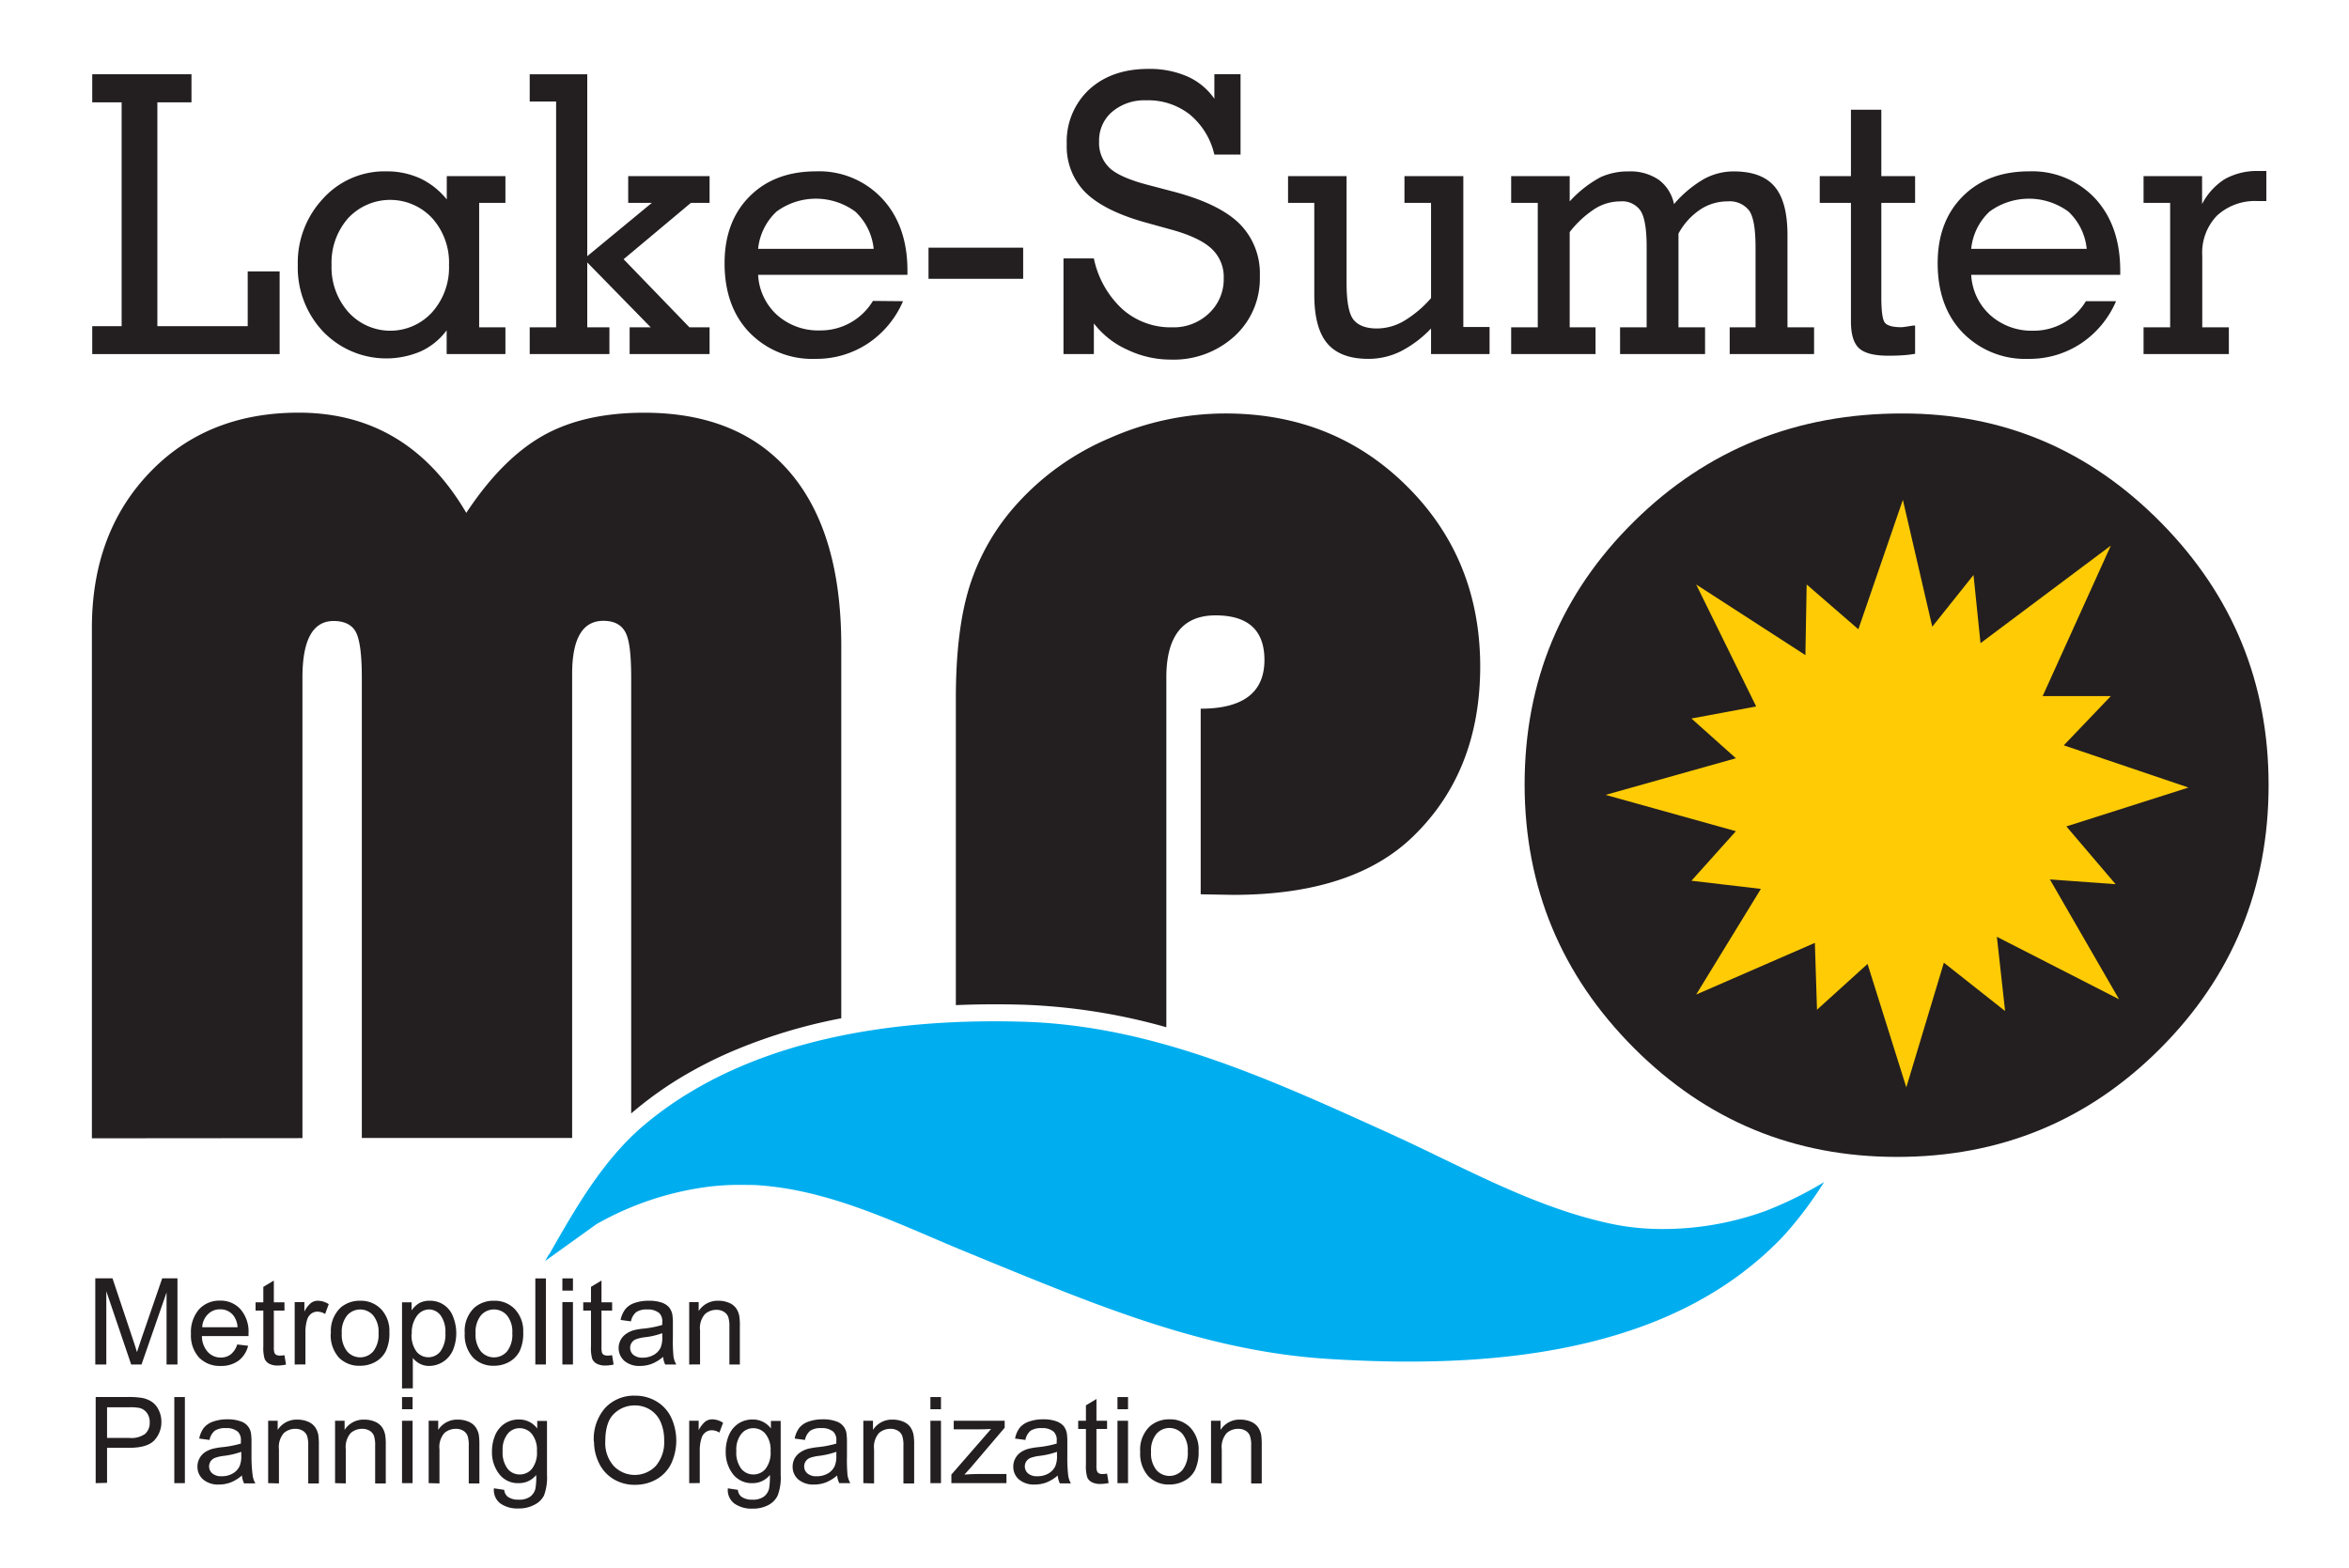 <svg id="Layer_1" data-name="Layer 1" xmlns="http://www.w3.org/2000/svg" viewBox="0 0 409 273"><defs><style>.cls-1,.cls-4{fill:#231f20;}.cls-2{fill:#ffcb05;}.cls-2,.cls-4{fill-rule:evenodd;}.cls-3{fill:#00aeef;}</style></defs><title>logo-lake-sumter</title><polygon class="cls-1" points="16.06 61.66 16.06 56.8 21.18 56.8 21.18 17.82 16.06 17.82 16.06 12.93 33.34 12.93 33.34 17.82 27.4 17.82 27.4 56.8 43.13 56.8 43.13 47.26 48.69 47.26 48.69 61.66 16.06 61.66 16.06 61.66"/><path class="cls-1" d="M57.73,46.16a11.75,11.75,0,0,0,2.93,8.19,9.84,9.84,0,0,0,14.6,0,11.69,11.69,0,0,0,2.92-8.19A11.6,11.6,0,0,0,75.26,38a10,10,0,0,0-14.65,0,11.72,11.72,0,0,0-2.88,8.17ZM83.43,57H88v4.66H77.77V57.52a11.64,11.64,0,0,1-4.5,3.66,15.27,15.27,0,0,1-17-3.43,16.23,16.23,0,0,1-4.42-11.59,16.32,16.32,0,0,1,4.43-11.61,14.42,14.42,0,0,1,10.95-4.71,14,14,0,0,1,5.92,1.22,13.16,13.16,0,0,1,4.64,3.67V30.67H88v4.66H83.43V57Z"/><polygon class="cls-1" points="96.83 17.68 92.23 17.68 92.23 12.93 102.25 12.93 102.25 44.61 113.49 35.33 109.38 35.33 109.38 30.67 123.55 30.67 123.55 35.33 120.29 35.33 108.58 45.14 120.04 57 123.55 57 123.55 61.66 109.63 61.66 109.63 57 113.3 57 102.25 45.7 102.25 57 106.11 57 106.11 61.66 92.23 61.66 92.23 57 96.83 57 96.83 17.68 96.83 17.68"/><path class="cls-1" d="M132,43.33h20.12a10.25,10.25,0,0,0-3.21-6.49,11.59,11.59,0,0,0-13.7,0A10.3,10.3,0,0,0,132,43.33Zm25.23,9.12a16.78,16.78,0,0,1-6.11,7.36A16.21,16.21,0,0,1,142,62.49a15.21,15.21,0,0,1-11.48-4.56c-2.91-3-4.36-7.07-4.36-12.09q0-7.25,4.34-11.62t11.56-4.38a15,15,0,0,1,11.53,4.73Q158,39.3,158,47.13v.73H132a10.15,10.15,0,0,0,3.31,7,10.76,10.76,0,0,0,7.48,2.68,10.62,10.62,0,0,0,9.2-5.14Z"/><polygon class="cls-1" points="161.67 48.55 161.67 43.13 178.15 43.13 178.15 48.55 161.67 48.55 161.67 48.55"/><path class="cls-1" d="M190.46,56.37v5.29h-5.29V45h5.29a16.57,16.57,0,0,0,5,8.86A12.66,12.66,0,0,0,204.13,57a8.86,8.86,0,0,0,6.37-2.44,8.07,8.07,0,0,0,2.57-6.08A6.7,6.7,0,0,0,211,43.35c-1.38-1.31-3.69-2.43-6.93-3.33l-4.91-1.36q-7-2-10.22-5.2a11.33,11.33,0,0,1-3.2-8.34,12.36,12.36,0,0,1,3.89-9.52q3.92-3.6,10.31-3.6a16.35,16.35,0,0,1,6.79,1.31,11.28,11.28,0,0,1,4.71,3.88V12.92H216v14h-4.56a12.75,12.75,0,0,0-4.3-7,11.75,11.75,0,0,0-7.6-2.45,8.66,8.66,0,0,0-5.9,2,6.57,6.57,0,0,0-2.27,5.18,6,6,0,0,0,1.85,4.62q1.84,1.7,6.92,3l3.8,1q8.15,2.09,11.78,5.59a12.23,12.23,0,0,1,3.64,9.21A13.61,13.61,0,0,1,215,58.5a15.72,15.72,0,0,1-11.18,4.12,17.49,17.49,0,0,1-7.49-1.7,15.2,15.2,0,0,1-5.83-4.55Z"/><path class="cls-1" d="M228.84,35.33h-4.57V30.67h10.19v18.6c0,3.26.41,5.4,1.21,6.4s2.17,1.53,4.09,1.53a9.4,9.4,0,0,0,4.66-1.29,19.56,19.56,0,0,0,4.75-4V35.33h-4.63V30.67h10.25V56.94h4.57v4.72H249.17V57.2a19.62,19.62,0,0,1-5.32,4,12.63,12.63,0,0,1-5.6,1.29c-3.25,0-5.63-.9-7.14-2.68s-2.27-4.61-2.27-8.49v-16Z"/><path class="cls-1" d="M273.31,35.07a20.22,20.22,0,0,1,5.38-4.22,11.53,11.53,0,0,1,4.89-1,8.75,8.75,0,0,1,5.21,1.44,6.94,6.94,0,0,1,2.68,4.25,20.25,20.25,0,0,1,5.17-4.34,10.74,10.74,0,0,1,5.24-1.35q4.88,0,7.11,2.64c1.5,1.77,2.24,4.58,2.24,8.46V57h4.63v4.66H301.17V57h4.5V43.06q0-4.79-1.11-6.39a4.31,4.31,0,0,0-3.8-1.6A8.49,8.49,0,0,0,296,36.52a11.71,11.71,0,0,0-3.75,4.16V57h4.63v4.66H282.08V57h4.63V43.06c0-3.16-.35-5.26-1.06-6.36a3.89,3.89,0,0,0-3.57-1.63,8.34,8.34,0,0,0-4.38,1.28,17.88,17.88,0,0,0-4.39,4.06V57h4.5v4.66H263.12V57h4.63V35.33h-4.63V30.67h10.19v4.4Z"/><path class="cls-1" d="M327.57,50.69v1c0,2.5.21,4,.62,4.51s1.38.78,2.86.78c.24,0,.92-.1,2.08-.29l.32,0v4.92a20.59,20.59,0,0,1-2.07.25c-.76.06-1.63.08-2.62.08q-3.67,0-5.08-1.31c-.93-.87-1.4-2.41-1.4-4.64V35.33h-5.43V30.67h5.43V19.11h5.29V30.67h5.88v4.66h-5.88V50.69Z"/><path class="cls-1" d="M343.22,43.33h20.11a10.24,10.24,0,0,0-3.2-6.49,11.61,11.61,0,0,0-13.71,0,10.24,10.24,0,0,0-3.2,6.49Zm25.22,9.12a16.71,16.71,0,0,1-6.11,7.36,16.16,16.16,0,0,1-9.12,2.68,15.18,15.18,0,0,1-11.47-4.56c-2.91-3-4.36-7.07-4.36-12.09q0-7.25,4.34-11.62t11.56-4.38a15,15,0,0,1,11.53,4.73q4.35,4.73,4.36,12.56v.73H343.22a10.18,10.18,0,0,0,3.3,7A10.8,10.8,0,0,0,354,57.59a10.59,10.59,0,0,0,9.19-5.14Z"/><path class="cls-1" d="M383.42,35.53a11.18,11.18,0,0,1,4-4.37,11.52,11.52,0,0,1,5.88-1.38l.64,0,.67,0v5.23h-1.56A9.77,9.77,0,0,0,386,37.56a9.31,9.31,0,0,0-2.55,7V57h4.63v4.66H373.23V57h4.63V35.33h-4.63V30.67h10.19v4.86Z"/><path class="cls-2" d="M330.27,108.33A25.58,25.58,0,0,0,311,116.66a29.18,29.18,0,0,0,0,40.07,26.46,26.46,0,0,0,38.47.06,29.53,29.53,0,0,0,0-40.19,25.6,25.6,0,0,0-19.26-8.27Z"/><path class="cls-3" d="M95.55,218.46l-.65,1.14,9-6.46.15-.08a53.24,53.24,0,0,1,19.26-6.4c1.28-.16,2.61-.26,4-.31s2.66,0,4,0h0c11,.6,21.05,4.91,31.08,9.2,2.13.91,4.26,1.82,6.54,2.75h0l3.94,1.62c19.09,7.81,37.55,15.37,58.12,16.7,13.7.88,28.64.79,42.65-2.17s26.88-8.7,36.84-19.16a66.68,66.68,0,0,0,7.12-9.44,65.44,65.44,0,0,1-10.13,5A52.34,52.34,0,0,1,288.16,214q-2-.06-3.81-.27c-1.25-.14-2.49-.35-3.72-.6h0c-10.46-2.21-20-6.83-29.58-11.45-3-1.46-6.05-2.92-9.14-4.33h0l-1.08-.49c-20.49-9.28-40.35-18.28-62.69-18.94-16.26-.48-34.22,1.27-49.65,8a70,70,0,0,0-8.64,4.47,62,62,0,0,0-7.88,5.68h0l0,0c-7,6-11.69,14.18-16.34,22.36Z"/><path class="cls-4" d="M16,198.22V109.35q0-16.51,10-27T52,71.86q18.95,0,29.19,17.45c4.13-6.26,8.6-10.76,13.35-13.44s10.63-4,17.63-4q16.59,0,25.46,10.48t8.85,30.18v64.79a93.38,93.38,0,0,0-19.25,5.86,74.52,74.52,0,0,0-9,4.65,65,65,0,0,0-8.26,6h0l0,0-.07.06V118c0-4-.31-6.6-1-7.89s-1.91-2-3.85-2c-3.61,0-5.43,3.09-5.43,9.22v80.83H63V118c0-3.92-.34-6.54-1-7.86s-2-2-3.91-2c-3.61,0-5.43,3.27-5.43,9.84v80.21Z"/><path class="cls-4" d="M209.06,155.74V123.41c7.4,0,11.1-2.84,11.1-8.48q0-7.77-8.51-7.77t-8.57,10.67v61.05a105.08,105.08,0,0,0-24.9-3.92c-3.84-.11-7.78-.1-11.75.07V121.62c0-8,.8-14.49,2.4-19.57A38.74,38.74,0,0,1,177,87.83a45.68,45.68,0,0,1,16.24-11.55A49.89,49.89,0,0,1,213.37,72q18.82,0,31.57,12.64T257.73,116q0,18.17-11.47,29.44-10.48,10.4-31.59,10.39l-5.61-.1Z"/><path class="cls-1" d="M16.59,237.61v-15h3l3.55,10.62c.33,1,.57,1.72.71,2.22.17-.55.44-1.35.8-2.41l3.59-10.43H30.9v15H29V225.07l-4.36,12.54H22.84l-4.33-12.76v12.76Z"/><path class="cls-1" d="M41.3,234.12l1.9.23a4.64,4.64,0,0,1-1.66,2.59,5.06,5.06,0,0,1-3.11.92,5,5,0,0,1-3.78-1.47,5.72,5.72,0,0,1-1.4-4.11A6.06,6.06,0,0,1,34.66,228a4.79,4.79,0,0,1,3.67-1.51A4.62,4.62,0,0,1,41.88,228a5.9,5.9,0,0,1,1.39,4.17c0,.11,0,.28,0,.49H35.16a4.09,4.09,0,0,0,1,2.74,3,3,0,0,0,2.27,1,2.81,2.81,0,0,0,1.73-.54,3.52,3.52,0,0,0,1.13-1.69Zm-6-3h6.06a3.65,3.65,0,0,0-.69-2A2.83,2.83,0,0,0,38.35,228a2.93,2.93,0,0,0-2.14.85,3.38,3.38,0,0,0-1,2.27Z"/><path class="cls-1" d="M49.53,236l.27,1.62a6.81,6.81,0,0,1-1.39.17,3.18,3.18,0,0,1-1.56-.32,1.81,1.81,0,0,1-.77-.83,6.6,6.6,0,0,1-.23-2.18v-6.24H44.5v-1.44h1.35v-2.69l1.83-1.1v3.79h1.85v1.44H47.68v6.35a3.34,3.34,0,0,0,.1,1,.74.74,0,0,0,.32.36,1.27,1.27,0,0,0,.62.13,5.52,5.52,0,0,0,.81-.07Z"/><path class="cls-1" d="M51.31,237.61V226.75H53v1.65a4.36,4.36,0,0,1,1.17-1.52,2,2,0,0,1,1.18-.37,3.63,3.63,0,0,1,1.89.59l-.63,1.71a2.6,2.6,0,0,0-1.35-.4,1.76,1.76,0,0,0-1.08.36,2,2,0,0,0-.69,1,7.3,7.3,0,0,0-.31,2.15v5.68Z"/><path class="cls-1" d="M57.62,232.18a5.6,5.6,0,0,1,1.68-4.47,5.06,5.06,0,0,1,3.42-1.2A4.87,4.87,0,0,1,66.38,228,5.54,5.54,0,0,1,67.8,232a7.17,7.17,0,0,1-.63,3.3,4.52,4.52,0,0,1-1.83,1.87,5.37,5.37,0,0,1-2.62.66A4.91,4.91,0,0,1,59,236.4a5.85,5.85,0,0,1-1.41-4.22Zm1.89,0a4.61,4.61,0,0,0,.92,3.13,3,3,0,0,0,4.57,0,4.75,4.75,0,0,0,.91-3.18,4.48,4.48,0,0,0-.92-3.05,3,3,0,0,0-4.56,0,4.55,4.55,0,0,0-.92,3.11Z"/><path class="cls-1" d="M70,241.78v-15h1.67v1.41A4.32,4.32,0,0,1,73,226.92a3.75,3.75,0,0,1,1.81-.41,4.21,4.21,0,0,1,4.06,2.73,7.76,7.76,0,0,1,0,5.86,4.54,4.54,0,0,1-4.14,2.76,3.46,3.46,0,0,1-1.65-.39,3.77,3.77,0,0,1-1.2-1v5.29Zm1.66-9.53a4.78,4.78,0,0,0,.85,3.1,2.65,2.65,0,0,0,2.06,1,2.67,2.67,0,0,0,2.1-1,5,5,0,0,0,.88-3.22,4.81,4.81,0,0,0-.86-3.11,2.57,2.57,0,0,0-2-1,2.66,2.66,0,0,0-2.08,1.1,4.88,4.88,0,0,0-.91,3.2Z"/><path class="cls-1" d="M80.92,232.18a5.6,5.6,0,0,1,1.68-4.47,5.05,5.05,0,0,1,3.41-1.2A4.84,4.84,0,0,1,89.67,228,5.54,5.54,0,0,1,91.1,232a7.17,7.17,0,0,1-.63,3.3,4.52,4.52,0,0,1-1.83,1.87,5.4,5.4,0,0,1-2.63.66,4.89,4.89,0,0,1-3.68-1.46,5.85,5.85,0,0,1-1.41-4.22Zm1.89,0a4.66,4.66,0,0,0,.91,3.13,3,3,0,0,0,4.58,0,4.75,4.75,0,0,0,.9-3.18,4.48,4.48,0,0,0-.91-3.05,3,3,0,0,0-4.57,0,4.6,4.6,0,0,0-.91,3.11Z"/><polygon class="cls-1" points="93.21 237.61 93.21 222.62 95.05 222.62 95.05 237.61 93.21 237.61 93.21 237.61"/><path class="cls-1" d="M97.92,224.74v-2.12h1.84v2.12Zm0,12.87V226.75h1.84v10.86Z"/><path class="cls-1" d="M106.58,236l.26,1.62a6.72,6.72,0,0,1-1.38.17,3.18,3.18,0,0,1-1.56-.32,1.78,1.78,0,0,1-.78-.83,6.69,6.69,0,0,1-.22-2.18v-6.24h-1.35v-1.44h1.35v-2.69l1.83-1.1v3.79h1.85v1.44h-1.85v6.35a3.45,3.45,0,0,0,.09,1,.79.79,0,0,0,.32.36,1.35,1.35,0,0,0,.63.13,5.63,5.63,0,0,0,.81-.07Z"/><path class="cls-1" d="M115.47,236.27a7,7,0,0,1-2,1.23,5.67,5.67,0,0,1-2,.36,4,4,0,0,1-2.75-.87,3,3,0,0,1,.35-4.75,4.43,4.43,0,0,1,1.32-.61,12.82,12.82,0,0,1,1.64-.27,16.47,16.47,0,0,0,3.28-.64c0-.25,0-.41,0-.48a2,2,0,0,0-.52-1.58,3.05,3.05,0,0,0-2.09-.63,3.19,3.19,0,0,0-1.92.46,2.74,2.74,0,0,0-.92,1.61l-1.8-.25a4.56,4.56,0,0,1,.81-1.86,3.52,3.52,0,0,1,1.63-1.1,7.39,7.39,0,0,1,2.46-.38,6.73,6.73,0,0,1,2.26.32,3,3,0,0,1,1.28.83,3,3,0,0,1,.57,1.25,10.67,10.67,0,0,1,.09,1.7v2.45a25.46,25.46,0,0,0,.12,3.25,4.15,4.15,0,0,0,.47,1.3h-1.93a3.76,3.76,0,0,1-.36-1.34Zm-.16-4.11a13.05,13.05,0,0,1-3,.7,6.75,6.75,0,0,0-1.61.37,1.48,1.48,0,0,0-.72.6,1.56,1.56,0,0,0-.26.87,1.59,1.59,0,0,0,.56,1.23,2.42,2.42,0,0,0,1.63.49,3.78,3.78,0,0,0,1.89-.47,2.87,2.87,0,0,0,1.22-1.27,4.44,4.44,0,0,0,.29-1.84v-.68Z"/><path class="cls-1" d="M120,237.61V226.75h1.65v1.55a3.91,3.91,0,0,1,3.46-1.79,4.55,4.55,0,0,1,1.8.35,2.82,2.82,0,0,1,1.24.93,3.56,3.56,0,0,1,.57,1.36,10.35,10.35,0,0,1,.1,1.79v6.67H127V231a5.15,5.15,0,0,0-.21-1.69,1.8,1.8,0,0,0-.76-.88,2.39,2.39,0,0,0-1.29-.34,3,3,0,0,0-2,.75,3.68,3.68,0,0,0-.85,2.83v5.93Z"/><path class="cls-1" d="M16.66,258.27v-15h5.65a14.26,14.26,0,0,1,2.28.14,4.53,4.53,0,0,1,1.85.7,3.61,3.61,0,0,1,1.2,1.45,4.49,4.49,0,0,1,.46,2,4.61,4.61,0,0,1-1.22,3.24c-.81.88-2.28,1.32-4.4,1.32H18.64v6.1Zm2-7.87h3.88a4.1,4.1,0,0,0,2.73-.71,2.58,2.58,0,0,0,.8-2,2.72,2.72,0,0,0-.47-1.62,2.25,2.25,0,0,0-1.26-.88,8.41,8.41,0,0,0-1.85-.13H18.64v5.35Z"/><polygon class="cls-1" points="30.35 258.27 30.35 243.28 32.19 243.28 32.19 258.27 30.35 258.27 30.35 258.27"/><path class="cls-1" d="M42.13,256.93a6.88,6.88,0,0,1-2,1.23,5.66,5.66,0,0,1-2,.35,4,4,0,0,1-2.75-.87,2.88,2.88,0,0,1-1-2.23,3,3,0,0,1,.36-1.46,3,3,0,0,1,.95-1.06,4.59,4.59,0,0,1,1.33-.6,12.25,12.25,0,0,1,1.63-.28,17.71,17.71,0,0,0,3.29-.63c0-.26,0-.42,0-.48a2,2,0,0,0-.53-1.59,3,3,0,0,0-2.09-.62,3.27,3.27,0,0,0-1.92.45,2.83,2.83,0,0,0-.92,1.61l-1.79-.24a4.47,4.47,0,0,1,.8-1.87,3.56,3.56,0,0,1,1.63-1.09,7.14,7.14,0,0,1,2.46-.39,6.46,6.46,0,0,1,2.26.33,2.59,2.59,0,0,1,1.86,2.08,10.52,10.52,0,0,1,.09,1.69v2.46A25.37,25.37,0,0,0,44,257a3.94,3.94,0,0,0,.46,1.31H42.5a3.82,3.82,0,0,1-.37-1.34ZM42,252.82a14.33,14.33,0,0,1-3,.7,6.75,6.75,0,0,0-1.6.36,1.62,1.62,0,0,0-.73.6,1.61,1.61,0,0,0,.3,2.1,2.37,2.37,0,0,0,1.63.49,3.78,3.78,0,0,0,1.89-.46,2.9,2.9,0,0,0,1.22-1.28,4.38,4.38,0,0,0,.3-1.84v-.67Z"/><path class="cls-1" d="M46.69,258.27V247.41h1.66V249a3.91,3.91,0,0,1,3.45-1.79,4.64,4.64,0,0,1,1.81.35,2.87,2.87,0,0,1,1.23.93,3.64,3.64,0,0,1,.58,1.36,11.6,11.6,0,0,1,.1,1.79v6.68H53.67v-6.61a5,5,0,0,0-.21-1.68,1.77,1.77,0,0,0-.76-.89,2.44,2.44,0,0,0-1.28-.33,3,3,0,0,0-2,.74,3.74,3.74,0,0,0-.85,2.84v5.93Z"/><path class="cls-1" d="M58.34,258.27V247.41H60V249a3.91,3.91,0,0,1,3.45-1.79,4.64,4.64,0,0,1,1.81.35,2.87,2.87,0,0,1,1.23.93,3.63,3.63,0,0,1,.57,1.36,10.15,10.15,0,0,1,.11,1.79v6.68H65.32v-6.61a5,5,0,0,0-.21-1.68,1.77,1.77,0,0,0-.76-.89,2.45,2.45,0,0,0-1.29-.33,3,3,0,0,0-2,.74,3.7,3.7,0,0,0-.85,2.84v5.93Z"/><path class="cls-1" d="M70,245.4v-2.12h1.84v2.12Zm0,12.87V247.41h1.84v10.86Z"/><path class="cls-1" d="M74.64,258.27V247.41H76.3V249a3.91,3.91,0,0,1,3.45-1.79,4.64,4.64,0,0,1,1.81.35,2.87,2.87,0,0,1,1.23.93,3.64,3.64,0,0,1,.58,1.36,11.6,11.6,0,0,1,.1,1.79v6.68H81.62v-6.61a5,5,0,0,0-.21-1.68,1.77,1.77,0,0,0-.76-.89,2.44,2.44,0,0,0-1.28-.33,3,3,0,0,0-2,.74,3.7,3.7,0,0,0-.85,2.84v5.93Z"/><path class="cls-1" d="M86,259.17l1.79.27a1.75,1.75,0,0,0,.62,1.2,3.11,3.11,0,0,0,1.88.51,3.28,3.28,0,0,0,2-.51,2.47,2.47,0,0,0,.94-1.43,11.19,11.19,0,0,0,.13-2.36,3.79,3.79,0,0,1-3,1.42,4.09,4.09,0,0,1-3.47-1.62,6.19,6.19,0,0,1-1.23-3.87,7.31,7.31,0,0,1,.56-2.87,4.56,4.56,0,0,1,1.64-2,4.38,4.38,0,0,1,2.51-.72,3.89,3.89,0,0,1,3.17,1.56v-1.31h1.7v9.39a8.93,8.93,0,0,1-.52,3.59A3.68,3.68,0,0,1,93,262.06a5.62,5.62,0,0,1-2.75.62,5.13,5.13,0,0,1-3.14-.88A2.94,2.94,0,0,1,86,259.17Zm1.52-6.52a4.66,4.66,0,0,0,.86,3.11,2.66,2.66,0,0,0,2.12,1,2.71,2.71,0,0,0,2.13-1,4.56,4.56,0,0,0,.86-3.06,4.45,4.45,0,0,0-.89-3,2.75,2.75,0,0,0-2.13-1,2.66,2.66,0,0,0-2.09,1,4.43,4.43,0,0,0-.86,3Z"/><path class="cls-1" d="M103.39,251a8.19,8.19,0,0,1,2-5.85,6.85,6.85,0,0,1,5.18-2.11,7.19,7.19,0,0,1,3.74,1,6.54,6.54,0,0,1,2.54,2.77,9.56,9.56,0,0,1,0,8.1,6.38,6.38,0,0,1-2.61,2.73,7.43,7.43,0,0,1-3.64.92,7,7,0,0,1-3.79-1,6.54,6.54,0,0,1-2.52-2.79,8.51,8.51,0,0,1-.86-3.74Zm2,0a6,6,0,0,0,1.46,4.27,5.07,5.07,0,0,0,7.34,0,6.35,6.35,0,0,0,1.45-4.47,7.69,7.69,0,0,0-.62-3.19,4.71,4.71,0,0,0-1.81-2.12,4.89,4.89,0,0,0-2.67-.75,5.07,5.07,0,0,0-3.63,1.45q-1.52,1.44-1.52,4.83Z"/><path class="cls-1" d="M120,258.27V247.41h1.65v1.64a4.7,4.7,0,0,1,1.18-1.52,2.06,2.06,0,0,1,1.18-.37,3.55,3.55,0,0,1,1.89.6l-.64,1.71a2.55,2.55,0,0,0-1.34-.41,1.77,1.77,0,0,0-1.09.37,1.92,1.92,0,0,0-.68,1,6.92,6.92,0,0,0-.31,2.14v5.69Z"/><path class="cls-1" d="M126.69,259.17l1.79.27a1.67,1.67,0,0,0,.62,1.2,3.07,3.07,0,0,0,1.87.51,3.28,3.28,0,0,0,2-.51,2.47,2.47,0,0,0,.94-1.43,11.69,11.69,0,0,0,.14-2.36,3.82,3.82,0,0,1-3,1.42,4.11,4.11,0,0,1-3.47-1.62,6.25,6.25,0,0,1-1.22-3.87,7.13,7.13,0,0,1,.56-2.87,4.48,4.48,0,0,1,1.63-2,4.38,4.38,0,0,1,2.51-.72,3.89,3.89,0,0,1,3.17,1.56v-1.31h1.7v9.39a8.75,8.75,0,0,1-.52,3.59,3.7,3.7,0,0,1-1.63,1.67,5.69,5.69,0,0,1-2.76.62,5.15,5.15,0,0,1-3.14-.88,2.93,2.93,0,0,1-1.15-2.63Zm1.52-6.52a4.66,4.66,0,0,0,.85,3.11,2.68,2.68,0,0,0,2.13,1,2.71,2.71,0,0,0,2.12-1,4.56,4.56,0,0,0,.86-3.06,4.45,4.45,0,0,0-.88-3,2.75,2.75,0,0,0-2.14-1,2.64,2.64,0,0,0-2.08,1,4.38,4.38,0,0,0-.86,3Z"/><path class="cls-1" d="M145.76,256.93a6.88,6.88,0,0,1-2,1.23,5.66,5.66,0,0,1-2,.35,4,4,0,0,1-2.75-.87,2.88,2.88,0,0,1-1-2.23,3,3,0,0,1,.36-1.46,3,3,0,0,1,1-1.06,4.59,4.59,0,0,1,1.33-.6,12.25,12.25,0,0,1,1.63-.28,17.71,17.71,0,0,0,3.29-.63c0-.26,0-.42,0-.48a2,2,0,0,0-.53-1.59,3.05,3.05,0,0,0-2.09-.62,3.27,3.27,0,0,0-1.92.45,2.83,2.83,0,0,0-.92,1.61l-1.79-.24a4.47,4.47,0,0,1,.8-1.87,3.56,3.56,0,0,1,1.63-1.09,7.14,7.14,0,0,1,2.46-.39,6.46,6.46,0,0,1,2.26.33,2.59,2.59,0,0,1,1.86,2.08,11.89,11.89,0,0,1,.09,1.69v2.46a26.16,26.16,0,0,0,.11,3.24,4.2,4.2,0,0,0,.47,1.31h-1.92a3.82,3.82,0,0,1-.37-1.34Zm-.15-4.11a14.33,14.33,0,0,1-3,.7,7,7,0,0,0-1.61.36,1.64,1.64,0,0,0-.72.6,1.61,1.61,0,0,0,.3,2.1,2.37,2.37,0,0,0,1.63.49,3.78,3.78,0,0,0,1.89-.46,2.9,2.9,0,0,0,1.22-1.28,4.38,4.38,0,0,0,.3-1.84v-.67Z"/><path class="cls-1" d="M150.32,258.27V247.41H152V249a3.91,3.91,0,0,1,3.45-1.79,4.64,4.64,0,0,1,1.81.35,2.87,2.87,0,0,1,1.23.93,3.63,3.63,0,0,1,.57,1.36,10.15,10.15,0,0,1,.11,1.79v6.68H157.3v-6.61a5,5,0,0,0-.21-1.68,1.77,1.77,0,0,0-.76-.89,2.45,2.45,0,0,0-1.29-.33,3,3,0,0,0-2,.74,3.7,3.7,0,0,0-.85,2.84v5.93Z"/><path class="cls-1" d="M162,245.4v-2.12h1.84v2.12Zm0,12.87V247.41h1.84v10.86Z"/><path class="cls-1" d="M165.65,258.27v-1.49l6.91-7.94q-1.17.06-2.07.06h-4.43v-1.49h8.87v1.21l-5.87,6.9-1.14,1.26c.83-.06,1.6-.1,2.32-.1h5v1.59Z"/><path class="cls-1" d="M184.18,256.93a6.88,6.88,0,0,1-2,1.23,5.66,5.66,0,0,1-2,.35,4,4,0,0,1-2.75-.87,2.88,2.88,0,0,1-1-2.23,3,3,0,0,1,.36-1.46,3,3,0,0,1,.95-1.06,4.59,4.59,0,0,1,1.33-.6,12.25,12.25,0,0,1,1.63-.28,17.54,17.54,0,0,0,3.29-.63c0-.26,0-.42,0-.48a2,2,0,0,0-.53-1.59,3,3,0,0,0-2.09-.62,3.3,3.3,0,0,0-1.92.45,2.77,2.77,0,0,0-.91,1.61l-1.8-.24a4.47,4.47,0,0,1,.8-1.87,3.56,3.56,0,0,1,1.63-1.09,7.15,7.15,0,0,1,2.47-.39,6.44,6.44,0,0,1,2.25.33,3.09,3.09,0,0,1,1.29.82,3,3,0,0,1,.57,1.26,10.52,10.52,0,0,1,.09,1.69v2.46A25.37,25.37,0,0,0,186,257a3.94,3.94,0,0,0,.46,1.31h-1.92a3.82,3.82,0,0,1-.37-1.34Zm-.15-4.11a14.17,14.17,0,0,1-3,.7,6.75,6.75,0,0,0-1.6.36,1.62,1.62,0,0,0-.73.6,1.61,1.61,0,0,0,.3,2.1,2.39,2.39,0,0,0,1.63.49,3.78,3.78,0,0,0,1.89-.46,2.9,2.9,0,0,0,1.22-1.28,4.38,4.38,0,0,0,.3-1.84v-.67Z"/><path class="cls-1" d="M192.76,256.62l.27,1.63a6.74,6.74,0,0,1-1.39.16,3.08,3.08,0,0,1-1.56-.32,1.67,1.67,0,0,1-.77-.83,6.52,6.52,0,0,1-.23-2.17v-6.25h-1.35v-1.43h1.35v-2.69l1.83-1.1v3.79h1.85v1.43h-1.85v6.35a3,3,0,0,0,.1,1,.77.77,0,0,0,.31.36,1.23,1.23,0,0,0,.63.14,5.75,5.75,0,0,0,.81-.08Z"/><path class="cls-1" d="M194.57,245.4v-2.12h1.84v2.12Zm0,12.87V247.41h1.84v10.86Z"/><path class="cls-1" d="M198.53,252.84a5.6,5.6,0,0,1,1.68-4.47,5.06,5.06,0,0,1,3.41-1.21,4.84,4.84,0,0,1,3.66,1.47,5.57,5.57,0,0,1,1.42,4.05,7.32,7.32,0,0,1-.62,3.3,4.4,4.4,0,0,1-1.83,1.87,5.4,5.4,0,0,1-2.63.66,4.87,4.87,0,0,1-3.69-1.46,5.86,5.86,0,0,1-1.4-4.21Zm1.89,0a4.59,4.59,0,0,0,.91,3.12,3,3,0,0,0,4.57,0,4.73,4.73,0,0,0,.91-3.18,4.51,4.51,0,0,0-.91-3.06,3,3,0,0,0-4.57,0,4.59,4.59,0,0,0-.91,3.12Z"/><path class="cls-1" d="M210.86,258.27V247.41h1.66V249a3.91,3.91,0,0,1,3.45-1.79,4.64,4.64,0,0,1,1.81.35,2.87,2.87,0,0,1,1.23.93,3.48,3.48,0,0,1,.58,1.36,11.6,11.6,0,0,1,.1,1.79v6.68h-1.84v-6.61a4.75,4.75,0,0,0-.22-1.68,1.73,1.73,0,0,0-.76-.89,2.41,2.41,0,0,0-1.28-.33,3,3,0,0,0-2,.74,3.7,3.7,0,0,0-.86,2.84v5.93Z"/><path class="cls-4" d="M331.34,72q26.18,0,44.92,19T395,136.69q0,27-18.87,45.9t-45.86,18.87q-26.86,0-45.81-19t-19-45.81q0-27.09,19.11-45.9T331.34,72Z"/><polygon class="cls-2" points="323.57 109.58 331.32 87.04 336.44 109.13 343.62 100.13 344.84 112 367.53 95.01 355.66 121.22 367.53 121.22 359.34 129.79 381.05 137.14 359.79 143.91 368.36 153.97 356.92 153.14 368.96 174.01 347.69 163.13 349.12 176.06 338.46 167.64 331.92 189.35 325.17 167.86 316.37 175.83 316 164.19 295.33 173.19 306.6 154.79 294.51 153.37 302.25 144.74 279.56 138.42 302.25 132.04 294.51 125.12 305.78 123.02 295.33 101.78 314.35 114.08 314.57 101.78 323.57 109.58 323.57 109.58"/></svg>